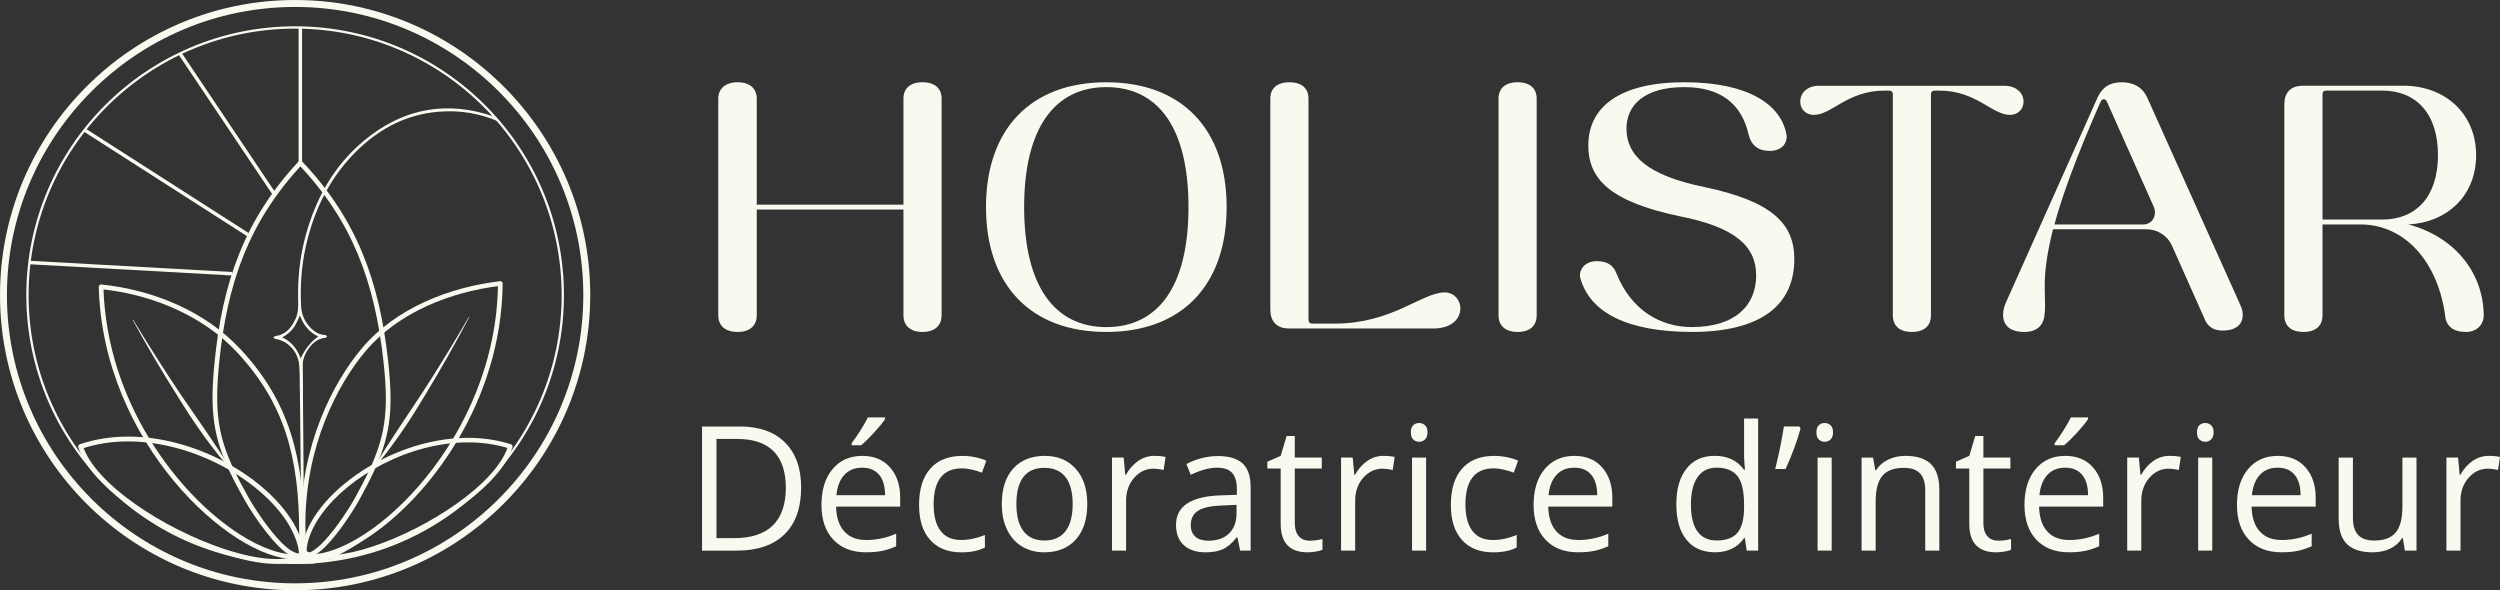 <?xml version="1.0" encoding="UTF-8"?>
<svg xmlns="http://www.w3.org/2000/svg" id="Calque_1" viewBox="0 0 1118.02 263.96">
  <rect x="0" y="0" width="1118.02" height="263.96" fill="#333333" stroke="none"/>
  <defs>
    <style>.cls-1{fill:#faf9ef;}</style>
  </defs>
  <path class="cls-1" d="M1105.86,206.07c-2.18,1.47-4.04,3.56-5.58,6.26h-.3l-.72-7.71h-5.2v41.61h6.3v-22.32c0-4.07,1.2-7.48,3.59-10.21,2.39-2.73,5.27-4.1,8.64-4.1,1.32,0,2.83.19,4.56.57l.87-5.85c-1.47-.3-3.13-.46-4.97-.46-2.61,0-5,.74-7.17,2.2h-.02ZM1045.87,204.63v27.22c0,5.29,1.26,9.14,3.78,11.54s6.31,3.61,11.37,3.61c2.94,0,5.55-.55,7.84-1.63,2.29-1.09,4.08-2.66,5.37-4.71h.34l.91,5.58h5.2v-41.61h-6.3v21.87c0,5.39-1.01,9.28-3.02,11.66s-5.2,3.57-9.55,3.57c-3.29,0-5.71-.83-7.25-2.51-1.55-1.67-2.32-4.2-2.32-7.59v-26.99h-6.38.01ZM1026.17,212.32c1.77,2.11,2.66,5.16,2.66,9.13h-21.75c.35-3.85,1.53-6.86,3.51-9.04,1.99-2.18,4.65-3.26,7.99-3.26s5.82,1.06,7.59,3.17ZM1027.48,246.37c1.99-.42,4.09-1.11,6.32-2.07v-5.62c-4.38,1.87-8.81,2.81-13.29,2.81s-7.55-1.27-9.89-3.8-3.57-6.24-3.7-11.12h28.67v-3.99c0-5.62-1.52-10.14-4.56-13.57s-7.16-5.14-12.38-5.14c-5.57,0-10,1.97-13.31,5.92-3.3,3.95-4.95,9.28-4.95,15.98s1.78,11.86,5.33,15.6c3.56,3.75,8.41,5.62,14.56,5.62,2.81,0,5.21-.21,7.19-.63h.01ZM983.57,196.52c.71.7,1.59,1.04,2.66,1.04s1.89-.35,2.62-1.04c.73-.7,1.1-1.75,1.1-3.17s-.37-2.47-1.1-3.15-1.61-1.03-2.62-1.03c-1.06,0-1.95.34-2.66,1.01-.71.67-1.06,1.73-1.06,3.17s.35,2.47,1.06,3.17h0ZM989.34,204.63h-6.3v41.61h6.3v-41.61h0ZM963.11,206.07c-2.18,1.47-4.04,3.56-5.58,6.26h-.3l-.72-7.71h-5.2v41.61h6.3v-22.32c0-4.07,1.2-7.48,3.59-10.21,2.39-2.73,5.27-4.1,8.64-4.1,1.32,0,2.83.19,4.56.57l.87-5.85c-1.47-.3-3.13-.46-4.97-.46-2.61,0-5,.74-7.17,2.2h-.02ZM918.88,199.12h4.21c1.62-1.32,3.53-3.18,5.73-5.58,2.2-2.4,3.86-4.43,4.97-6.07v-.8h-7.67c-.81,1.65-1.92,3.58-3.32,5.81s-2.71,4.13-3.93,5.69v.95h.01ZM931.14,212.32c1.77,2.11,2.66,5.16,2.66,9.13h-21.75c.35-3.85,1.53-6.86,3.51-9.04,1.99-2.18,4.65-3.26,7.99-3.26s5.82,1.06,7.59,3.17ZM932.45,246.37c1.99-.42,4.09-1.11,6.32-2.07v-5.62c-4.38,1.87-8.81,2.81-13.29,2.81s-7.55-1.27-9.89-3.8-3.57-6.24-3.7-11.12h28.67v-3.99c0-5.62-1.52-10.14-4.56-13.57s-7.16-5.14-12.38-5.14c-5.57,0-10,1.97-13.31,5.92-3.3,3.95-4.95,9.28-4.95,15.98s1.78,11.86,5.33,15.6c3.56,3.75,8.41,5.62,14.56,5.62,2.81,0,5.21-.21,7.19-.63h.01ZM888.77,239.78c-1.19-1.34-1.78-3.27-1.78-5.77v-24.49h12.07v-4.9h-12.07v-9.64h-3.65l-2.66,8.88-5.96,2.62v3.04h5.96v24.76c0,8.48,4.03,12.72,12.07,12.72,1.06,0,2.26-.11,3.59-.32,1.33-.22,2.33-.49,3.02-.82v-4.82c-.61.18-1.43.35-2.47.51s-2.11.25-3.23.25c-2.08,0-3.71-.67-4.9-2.01h0ZM867.28,246.24v-27.15c0-5.31-1.27-9.18-3.8-11.6-2.53-2.42-6.3-3.63-11.31-3.63-2.86,0-5.46.56-7.78,1.69-2.33,1.13-4.14,2.71-5.43,4.77h-.3l-1.02-5.69h-5.13v41.61h6.3v-21.83c0-5.42,1.01-9.3,3.04-11.66,2.02-2.35,5.21-3.53,9.57-3.53,3.29,0,5.71.83,7.25,2.51s2.32,4.2,2.32,7.59v26.92h6.3,0ZM813.37,196.52c.71.7,1.59,1.04,2.66,1.04s1.89-.35,2.62-1.04c.73-.7,1.1-1.75,1.1-3.17s-.37-2.47-1.1-3.15-1.61-1.03-2.62-1.03c-1.06,0-1.95.34-2.66,1.01-.71.67-1.06,1.73-1.06,3.17s.35,2.47,1.06,3.17h0ZM819.14,204.63h-6.3v41.61h6.3v-41.61h0ZM797.76,190.73c-.81,5.47-2.1,11.81-3.87,19.02h4.63c1.34-2.89,2.63-6,3.87-9.36,1.24-3.35,2.19-6.3,2.85-8.83l-.57-.83h-6.91ZM759.11,237.66c-1.95-2.71-2.92-6.72-2.92-12.04s.98-9.29,2.94-12.17c1.96-2.87,4.79-4.31,8.49-4.31,4.3,0,7.43,1.26,9.4,3.78,1.96,2.52,2.94,6.73,2.94,12.62v1.33c0,5.22-.97,8.99-2.9,11.33-1.94,2.34-5.06,3.51-9.36,3.51-3.77,0-6.63-1.35-8.58-4.06h-.01ZM781.13,246.24h5.13v-59.08h-6.3v16.93l.15,2.92.27,3h-.49c-3.01-4.1-7.34-6.15-12.98-6.15s-9.64,1.9-12.68,5.69c-3.04,3.8-4.56,9.13-4.56,15.98s1.51,12.15,4.54,15.87c3.02,3.72,7.26,5.58,12.7,5.58,5.8,0,10.15-2.11,13.06-6.34h.34l.83,5.58v.02ZM711.62,212.32c1.77,2.11,2.66,5.16,2.66,9.13h-21.75c.35-3.85,1.53-6.86,3.51-9.04,1.99-2.18,4.65-3.26,7.99-3.26s5.82,1.06,7.59,3.17ZM712.93,246.37c1.99-.42,4.09-1.11,6.32-2.07v-5.62c-4.38,1.87-8.81,2.81-13.29,2.81s-7.55-1.27-9.89-3.8-3.57-6.24-3.7-11.12h28.67v-3.99c0-5.62-1.52-10.14-4.56-13.57s-7.16-5.14-12.38-5.14c-5.57,0-10,1.97-13.31,5.92-3.3,3.95-4.95,9.28-4.95,15.98s1.78,11.86,5.33,15.6c3.56,3.75,8.41,5.62,14.56,5.62,2.81,0,5.21-.21,7.19-.63h.01ZM678.28,244.83v-5.58c-3.65,1.49-7.2,2.24-10.67,2.24-4.05,0-7.11-1.37-9.17-4.1s-3.09-6.66-3.09-11.77c0-10.78,4.23-16.17,12.68-16.17,1.27,0,2.72.18,4.37.55s3.16.83,4.56,1.39l1.94-5.35c-1.14-.58-2.71-1.09-4.71-1.52s-4-.64-6-.64c-6.2,0-10.98,1.9-14.33,5.69-3.35,3.8-5.03,9.18-5.03,16.14s1.65,12.03,4.95,15.74,7.97,5.56,13.99,5.56c4.23,0,7.73-.72,10.52-2.16v-.02ZM632,196.52c.71.7,1.59,1.04,2.66,1.04s1.89-.35,2.62-1.04c.73-.7,1.1-1.75,1.1-3.17s-.37-2.47-1.1-3.15-1.61-1.03-2.62-1.03c-1.06,0-1.95.34-2.66,1.01-.71.67-1.06,1.73-1.06,3.17s.35,2.47,1.06,3.17h0ZM637.77,204.63h-6.3v41.61h6.3v-41.61h0ZM611.54,206.07c-2.18,1.47-4.04,3.56-5.58,6.26h-.3l-.72-7.71h-5.2v41.61h6.3v-22.32c0-4.07,1.2-7.48,3.59-10.21,2.39-2.73,5.27-4.1,8.64-4.1,1.32,0,2.83.19,4.56.57l.87-5.85c-1.47-.3-3.13-.46-4.97-.46-2.61,0-5,.74-7.17,2.2h-.02ZM580.82,239.78c-1.19-1.34-1.78-3.27-1.78-5.77v-24.49h12.07v-4.9h-12.07v-9.64h-3.65l-2.66,8.88-5.96,2.62v3.04h5.96v24.76c0,8.48,4.03,12.72,12.07,12.72,1.06,0,2.26-.11,3.59-.32,1.33-.22,2.33-.49,3.02-.82v-4.82c-.61.18-1.43.35-2.47.51s-2.11.25-3.23.25c-2.08,0-3.71-.67-4.9-2.01h0ZM534.6,240.01c-1.38-1.19-2.07-2.92-2.07-5.2,0-2.91,1.11-5.06,3.32-6.44s5.83-2.16,10.84-2.33l6.3-.26v3.76c0,3.87-1.12,6.89-3.36,9.04s-5.32,3.23-9.25,3.23c-2.48,0-4.41-.59-5.79-1.78v-.02ZM559.29,246.24v-28.4c0-4.86-1.2-8.39-3.59-10.59-2.39-2.2-6.07-3.3-11.03-3.3-2.46,0-4.9.32-7.35.95-2.44.63-4.69,1.51-6.74,2.62l1.94,4.82c4.38-2.13,8.3-3.19,11.77-3.19,3.09,0,5.33.78,6.74,2.33,1.4,1.56,2.11,3.97,2.11,7.23v2.58l-7.06.23c-13.44.41-20.16,4.81-20.16,13.21,0,3.92,1.17,6.95,3.51,9.08,2.34,2.13,5.57,3.19,9.7,3.19,3.09,0,5.66-.46,7.73-1.39s4.13-2.69,6.21-5.3h.3l1.25,5.92h4.67ZM509.1,206.07c-2.18,1.47-4.04,3.56-5.58,6.26h-.3l-.72-7.71h-5.2v41.61h6.3v-22.32c0-4.07,1.2-7.48,3.59-10.21,2.39-2.73,5.27-4.1,8.64-4.1,1.32,0,2.83.19,4.56.57l.87-5.85c-1.47-.3-3.13-.46-4.97-.46-2.61,0-5,.74-7.17,2.2h-.02ZM457.69,213.28c2.1-2.71,5.21-4.06,9.34-4.06s7.33,1.37,9.47,4.12c2.14,2.75,3.21,6.76,3.21,12.05s-1.07,9.4-3.21,12.17c-2.14,2.77-5.27,4.16-9.4,4.16s-7.25-1.39-9.38-4.18c-2.13-2.78-3.19-6.83-3.19-12.15s1.05-9.4,3.15-12.11h.01ZM481.1,209.68c-3.43-3.87-8.06-5.81-13.88-5.81s-10.73,1.89-14.12,5.68c-3.39,3.78-5.09,9.07-5.09,15.85,0,4.38.78,8.2,2.35,11.46,1.57,3.27,3.8,5.77,6.68,7.52,2.89,1.75,6.19,2.62,9.91,2.62,6.02,0,10.74-1.9,14.16-5.71s5.13-9.11,5.13-15.89-1.72-11.85-5.14-15.72h0ZM440.46,244.83v-5.58c-3.65,1.49-7.2,2.24-10.67,2.24-4.05,0-7.11-1.37-9.17-4.1-2.06-2.73-3.09-6.66-3.09-11.77,0-10.78,4.23-16.17,12.68-16.17,1.27,0,2.72.18,4.37.55s3.16.83,4.56,1.39l1.94-5.35c-1.14-.58-2.71-1.09-4.71-1.52-2-.43-4-.64-6-.64-6.2,0-10.98,1.9-14.33,5.69-3.35,3.8-5.03,9.18-5.03,16.14s1.65,12.03,4.95,15.74c3.3,3.71,7.97,5.56,13.99,5.56,4.23,0,7.73-.72,10.52-2.16v-.02ZM380.89,199.12h4.21c1.62-1.32,3.53-3.18,5.73-5.58s3.86-4.43,4.97-6.07v-.8h-7.67c-.81,1.65-1.92,3.58-3.32,5.81s-2.71,4.13-3.93,5.69v.95h.01ZM393.15,212.32c1.77,2.11,2.66,5.16,2.66,9.13h-21.75c.35-3.85,1.53-6.86,3.51-9.04,1.99-2.18,4.65-3.26,7.99-3.26s5.82,1.06,7.59,3.17ZM394.46,246.37c1.99-.42,4.09-1.11,6.32-2.07v-5.62c-4.38,1.87-8.81,2.81-13.29,2.81s-7.55-1.27-9.89-3.8c-2.34-2.53-3.57-6.24-3.7-11.12h28.67v-3.99c0-5.62-1.52-10.14-4.56-13.57s-7.16-5.14-12.38-5.14c-5.57,0-10,1.97-13.31,5.92-3.3,3.95-4.95,9.28-4.95,15.98s1.78,11.86,5.33,15.6c3.56,3.75,8.41,5.62,14.56,5.62,2.81,0,5.21-.21,7.19-.63h.01ZM345.62,234.98c-3.87,3.78-9.66,5.68-17.35,5.68h-7.86v-44.35h9.38c7.16,0,12.56,1.84,16.19,5.51s5.45,9.12,5.45,16.36-1.94,13.02-5.81,16.8h0ZM351.09,197.91c-4.78-4.78-11.49-7.17-20.12-7.17h-17.01v55.51h15.38c9.34,0,16.5-2.42,21.47-7.27,4.97-4.85,7.46-11.85,7.46-21.01,0-8.58-2.39-15.26-7.17-20.05h0Z"></path>
  <path class="cls-1" d="M1038.64,98.2v-55.83c0-1.4.62-1.86,1.86-1.86h24.81c15.2,0,24.97,10.23,24.97,28.84s-9.77,28.84-24.97,28.84h-26.67ZM1030.11,148.45c5.58,0,8.53-2.79,8.53-7.44v-40.63h17.06c19.38,0,34.89,16.28,37.99,42.18.93,3.72,3.72,5.89,9.15,5.89,4.65,0,7.91-3.1,7.91-7.6-.31-18.92-12.87-34.89-33.65-40.48,17.21-.93,30.24-12.72,30.24-31.02s-13.65-31.02-32.57-31.02h-44.82c-5.74,0-8.38,3.26-8.38,8.38v94.29c0,4.65,2.95,7.44,8.53,7.44h0ZM918.75,100.38c3.41-12.56,9.61-29.78,20.31-54.12l.47-.93c.31-.78.78-.93,1.4-.93.46,0,.93.31,1.24.93l21.09,47.3c.31.78.46,1.55.46,2.33,0,1.09-.31,2.02-.78,2.95-.93,1.55-2.64,2.48-4.5,2.48h-39.7.01ZM905.26,148.45c6.05,0,8.84-3.26,9.15-8.38.15-1.24.15-2.33.15-3.57,0-2.48-.15-5.12-.15-8.53,0-5.58.62-13.18,3.72-25.43h41.87c4.81,0,9.15,2.79,11.17,6.98l15.2,34.12c1.24,2.33,3.41,4.19,7.6,4.19,6.2,0,9-2.95,9-6.98,0-1.86-.47-3.1-1.09-4.5l-41.56-92.58c-2.17-4.81-6.2-6.98-11.48-6.98s-8.68,2.17-10.86,6.98l-40.63,90.88c-.93,2.02-1.55,3.88-1.55,6.2,0,4.65,3.1,7.6,9.46,7.6h0ZM855.01,148.45c5.58,0,8.53-2.79,8.53-7.44V42.38c0-1.4.62-1.86,1.86-1.86h1.86c16.59,0,23.57,10.86,31.64,10.86,3.41,0,6.05-2.48,6.05-5.89,0-4.19-3.57-7.13-8.53-7.13h-82.97c-4.96,0-8.37,2.95-8.37,7.13,0,3.41,2.64,5.89,6.05,5.89,8.06,0,15.04-10.86,31.64-10.86h1.86c1.24,0,1.86.46,1.86,1.86v98.63c0,4.65,2.95,7.44,8.53,7.44h0ZM756.53,148.45c31.33,0,45.9-12.25,45.9-32.57,0-15.97-10.08-25.9-40.32-32.26-25.12-5.12-34.74-13.96-34.74-26.05,0-10.39,7.75-18.61,25.9-18.61,16.13,0,25.59,7.44,28.69,21.09,1.24,5.12,4.5,7.44,9.46,7.44,5.27,0,7.75-3.26,7.6-6.67-2.02-13.8-16.9-24.04-45.75-24.04s-42.96,11.01-42.96,28.22c0,14.73,9.15,25.12,41.25,31.79,24.19,4.81,33.81,13.18,33.81,26.36s-9,23.11-28.85,23.11c-13.65,0-26.98-7.29-33.65-24.04-1.4-3.72-4.19-5.43-8.84-5.43s-7.75,3.1-7.44,6.98c4.03,15.97,21.25,24.66,49.94,24.66v.02ZM678.68,148.45c5.74,0,8.53-2.95,8.53-7.44V44.08c0-4.34-2.79-7.29-8.53-7.29s-8.53,2.95-8.53,7.29v96.93c0,4.5,2.95,7.44,8.53,7.44h0ZM576.48,146.9h64.67c7.6,0,11.94-4.03,11.94-9,0-3.88-2.95-7.13-6.98-7.13-10.24,0-23.42,13.96-49.32,13.96h-9.77c-1.24,0-1.86-.62-1.86-1.86V44.08c0-4.5-2.95-7.29-8.53-7.29s-8.53,2.79-8.53,7.29v94.45c0,4.96,2.64,8.37,8.38,8.37h0ZM458,92.62c0-35.52,13.8-53.66,36.75-53.66s36.75,17.83,36.75,53.66-13.8,53.66-36.75,53.66-36.75-18.14-36.75-53.66ZM494.75,148.45c33.65,0,53.81-20.78,53.81-55.83s-20.16-55.83-53.81-55.83-53.81,20.78-53.81,55.83,20.16,55.83,53.81,55.83ZM329.9,148.45c5.58,0,8.53-2.95,8.53-7.44v-47.3h65.6v47.3c0,4.5,2.95,7.44,8.53,7.44s8.53-2.95,8.53-7.44V44.08c0-4.34-2.79-7.29-8.53-7.29s-8.53,2.95-8.53,7.29v47.46h-65.6v-47.46c0-4.34-2.95-7.29-8.53-7.29s-8.68,2.95-8.68,7.29v96.93c0,4.5,2.95,7.44,8.68,7.44h0Z"></path>
  <path class="cls-1" d="M136.1,246.36c-.43.03-.85.09-1.25.18-.21-20.89-.43-41.78-.64-62.67-.04-3.82-.11-7.64-.14-11.46,0-.72.09-10.01.09-10.01h1.2c.19,16.72.32,43.04.49,59.78.08,8.06.16,16.12.25,24.18Z"></path>
  <path class="cls-1" d="M222.15,52.7l-.02-.06c-1.6-.64-3.24-1.21-4.92-1.69-20.1-5.77-38.25-1.43-54.34,11.87-13.52,11.18-21.73,25.95-26.3,42.97-2.53,9.4-3.5,19-3.24,28.73.07,2.72.03,5.41-1.1,7.93-1.84,4.08-4.44,7.25-9.15,7.87-.3.04-.56.38-.84.58.29.23.56.62.88.67,5.75.89,10.27,5.76,10.71,12.01.33,4.55.3,9.13.36,13.7.43.03.85.07,1.28.1v-.23c-.07-4.09-.18-8.19-.25-12.28-.07-3.51,1-6.64,3.09-9.39,1.82-2.39,4.06-4.12,7.15-4.41.32-.03.6-.44.89-.67-.32-.2-.64-.57-.97-.58-2.55-.1-4.58-1.31-6.35-3.07-2.74-2.74-4.22-6.09-4.4-10.02-.4-8.8.16-17.52,2.05-26.13,3.77-17.21,11.31-32.3,24.11-44.32,10-9.39,21.67-15.18,35.3-16.31,9.69-.8,18.61.79,26.85,4.38-.32-.52-.59-1.06-.79-1.65h0ZM142.29,150.44c-3.39,2.53-6,5.81-7.84,9.85-1.56-4.23-4.09-7.52-8.22-9.41,4.2-2.51,5.37-3.98,7.89-9.79,1.6,4.2,4.08,7.52,8.17,9.34h0Z"></path>
  <path class="cls-1" d="M131.98,0C59.2,0,0,59.21,0,131.98s59.21,131.98,131.98,131.98,131.98-59.21,131.98-131.98S204.75,0,131.98,0M131.98,260.87C60.91,260.87,3.1,203.05,3.1,131.99S60.92,3.11,131.98,3.11s128.88,57.82,128.88,128.88-57.82,128.88-128.88,128.88"></path>
  <path class="cls-1" d="M131.98,11.76c-66.29,0-120.22,53.93-120.22,120.23s53.93,120.22,120.22,120.22,120.22-53.93,120.22-120.22S198.27,11.76,131.98,11.76M131.98,251.18c-65.72,0-119.19-53.47-119.19-119.19S66.26,12.8,131.98,12.8s119.19,53.47,119.19,119.19-53.47,119.19-119.19,119.19"></path>
  <polyline class="cls-1" points="133.53 12.23 133.53 73.74 135.09 73.74 135.09 12.23"></polyline>
  <polyline class="cls-1" points="79.87 24.41 122.13 87.41 123.42 86.54 81.17 23.54"></polyline>
  <polyline class="cls-1" points="37.24 58.7 111.48 106.25 112.32 104.94 38.09 57.39"></polyline>
  <polyline class="cls-1" points="13.24 118.18 103.76 123.2 103.85 121.64 13.33 116.62"></polyline>
  <path class="cls-1" d="M134.32,72.89l-.75.72c12.14,12.75,20.65,26.02,26.61,40.45s9.38,30.04,11.3,47.45c.71,6.48,1.1,12.04,1.08,17.08-.03,7.71-.99,14.21-3.18,21.05-2.19,6.84-5.63,14.02-10.62,23.01-1.83,3.29-5.21,8.67-8.94,13.57-1.86,2.45-3.82,4.77-5.7,6.66-1.88,1.88-3.7,3.32-5.18,3.98-1.19.54-2.46.81-3.75.82h-.08c-1.26,0-2.51-.27-3.68-.78-1.49-.65-3.33-2.07-5.22-3.93-5.71-5.6-12.05-15.16-14.84-20.08-5.26-9.25-8.83-16.59-11.08-23.62s-3.19-13.78-3.16-21.95c.02-4.6.34-9.66.92-15.45,1.75-17.43,5.01-33.07,10.83-47.56s14.19-27.84,26.21-40.71l-.76-.71-.75.72.75-.72-.76-.71c-12.18,13.04-20.71,26.63-26.62,41.36-5.91,14.72-9.21,30.57-10.97,48.12-.58,5.83-.92,10.95-.93,15.65-.03,8.33.94,15.34,3.26,22.59,2.32,7.25,5.97,14.71,11.26,24.01,1.92,3.38,5.38,8.77,9.24,13.73,1.93,2.48,3.95,4.85,5.95,6.81s3.95,3.51,5.84,4.35c1.43.63,2.97.95,4.52.96h.09c1.58,0,3.15-.35,4.6-1,1.88-.86,3.82-2.43,5.8-4.41,5.91-5.93,12.15-15.59,14.98-20.68,5.02-9.04,8.53-16.34,10.79-23.38s3.26-13.8,3.28-21.68c.02-5.15-.38-10.79-1.1-17.31-1.93-17.54-5.38-33.35-11.44-48.01-6.06-14.66-14.72-28.17-27.03-41.09-.2-.21-.47-.32-.76-.32s-.56.12-.76.33l.76.71v-.03Z"></path>
  <path class="cls-1" d="M136.32,248.78l1.04-.11c-.54-4.86-.79-9.6-.79-14.22,0-34.74,14.17-62.36,26.98-77.49,14.55-17.2,37.77-26.46,60.32-29.14l-.12-1.03h-1.04c-.33,34.58-14.54,64.91-32.09,86.58-8.78,10.83-18.38,19.5-27.47,25.43-9.08,5.94-17.66,9.12-24.22,9.11-.86,0-1.68-.05-2.46-.16l-.14,1.03,1.04-.11-1.04.11-7.96,3.3c.88.12,9.25,0,10.19,0,7.22-.01,16.42-5.48,25.72-11.54,13.95-9.11,28.92-24.36,40.5-43.92s19.76-43.46,20.01-69.82c0-.3-.12-.59-.35-.79-.22-.2-.52-.29-.82-.26-22.92,2.73-46.62,12.11-61.66,29.86-13.11,15.49-27.47,43.51-27.48,78.84,0,4.69.25,9.51.8,14.45.05.48-2.3,1.43-1.82,1.49l2.86-1.61h0Z"></path>
  <path class="cls-1" d="M134.65,248.79l1.04.04c.12-3.58.19-7.06.19-10.46,0-16.96-1.63-31.7-6.02-45.13-4.38-13.43-11.51-25.54-22.43-37.21-15.86-16.95-39.14-26.46-62.13-28.8-.3-.03-.6.07-.81.27-.22.2-.34.49-.33.79.92,34.99,15.72,65.38,33.78,87.04,9.03,10.83,18.88,19.48,28.25,25.45,9.37,5.96,18.26,9.26,25.5,9.27,1.08,0,2.12-.07,3.12-.23.49-.08.87-.5.89-.99l-1.04-.04-.16-1.03c-.89.13-1.83.2-2.81.2-6.61.01-15.23-3.11-24.38-8.94-13.74-8.74-28.7-23.53-40.35-42.59-11.66-19.06-20.03-42.37-20.71-68.19l-1.04.03-.11,1.04c22.57,2.3,45.4,11.66,60.82,28.15,10.73,11.48,17.68,23.28,21.97,36.43,4.29,13.15,5.91,27.65,5.91,44.48,0,3.37-.06,6.83-.19,10.39l1.04.04-.16-1.03.16,1.03h0Z"></path>
  <path class="cls-1" d="M135.93,246.93l1.01.06c.31-5.48,2.74-11.32,6.83-16.98,6.12-8.5,15.93-16.57,27.49-22.49,11.57-5.92,24.89-9.69,38.02-9.69,6.32,0,12.6.87,18.63,2.79l.31-.96-.97-.29c-1.58,5.32-5.85,11.13-11.81,16.77-8.93,8.46-21.6,16.55-34.37,22.49-12.76,5.95-25.65,9.74-34.87,9.73-4.11,0-7.45-.76-9.71-2.27l-.56.84,1.01.06-1.01-.06-.56.84c2.77,1.84,6.5,2.61,10.84,2.61,6.5,0,14.45-1.74,22.87-4.68,12.63-4.41,26.31-11.52,37.52-19.66,5.6-4.08,10.58-8.41,14.5-12.81,3.92-4.41,6.78-8.88,8.1-13.29.16-.53-.14-1.09-.66-1.25-6.25-1.99-12.74-2.89-19.25-2.89-18.03,0-36.21,6.87-50.1,16.63-6.94,4.89-12.82,10.5-17.06,16.39-4.24,5.89-6.86,12.05-7.2,18.05-.02.36.15.7.45.9l.56-.84h-.01Z"></path>
  <path class="cls-1" d="M134.97,248.31l1.07-.08c-.47-6.3-3.3-12.74-7.83-18.86-6.79-9.18-17.4-17.68-29.86-23.92-12.46-6.24-26.78-10.2-41-10.2-7.34,0-14.66,1.06-21.67,3.42-.56.19-.86.78-.68,1.35,1.96,6.16,6.79,12.41,13.29,18.41,9.77,8.99,23.38,17.39,37.13,23.58,13.76,6.18,27.62,10.15,38.03,10.16,4.9,0,9.08-.88,12.13-2.97.31-.22.49-.59.46-.97l-1.07.08-.61-.89c-2.49,1.73-6.26,2.6-10.91,2.59-6.58,0-14.88-1.71-23.69-4.67-13.22-4.44-27.6-11.66-39.32-19.94-5.86-4.14-11.06-8.54-15.11-12.97-4.06-4.43-6.96-8.88-8.28-13.07l-1.03.33.34,1.02c6.77-2.28,13.85-3.31,20.99-3.31,18.43,0,37.21,6.89,51.55,16.76,7.17,4.93,13.23,10.61,17.58,16.49,4.35,5.89,6.99,11.98,7.41,17.73l1.07-.08-.61-.89.61.89h0Z"></path>
  <path class="cls-1" d="M209.88,141.79c-6.26,11.85-12.85,23.54-19.83,34.99-5.97,10.08-12.5,19.93-19.86,29.07-1.07,1.29-2.12,2.6-3.22,3.88l-.16-.12c6.94-11.47,14.45-22.53,21.88-33.68,3.65-5.61,7.21-11.28,10.7-16.99,3.52-5.7,6.95-11.45,10.33-17.24l.18.1"></path>
  <path class="cls-1" d="M59.49,142.94c6.95,11.45,14.12,22.76,21.59,33.87,7.61,11.03,15.3,21.97,22.43,33.31l-.16.12c-1.12-1.25-2.19-2.55-3.28-3.82-7.51-9.02-14.2-18.75-20.34-28.73-7.18-11.33-13.95-22.91-20.42-34.65l.17-.1"></path>
</svg>
